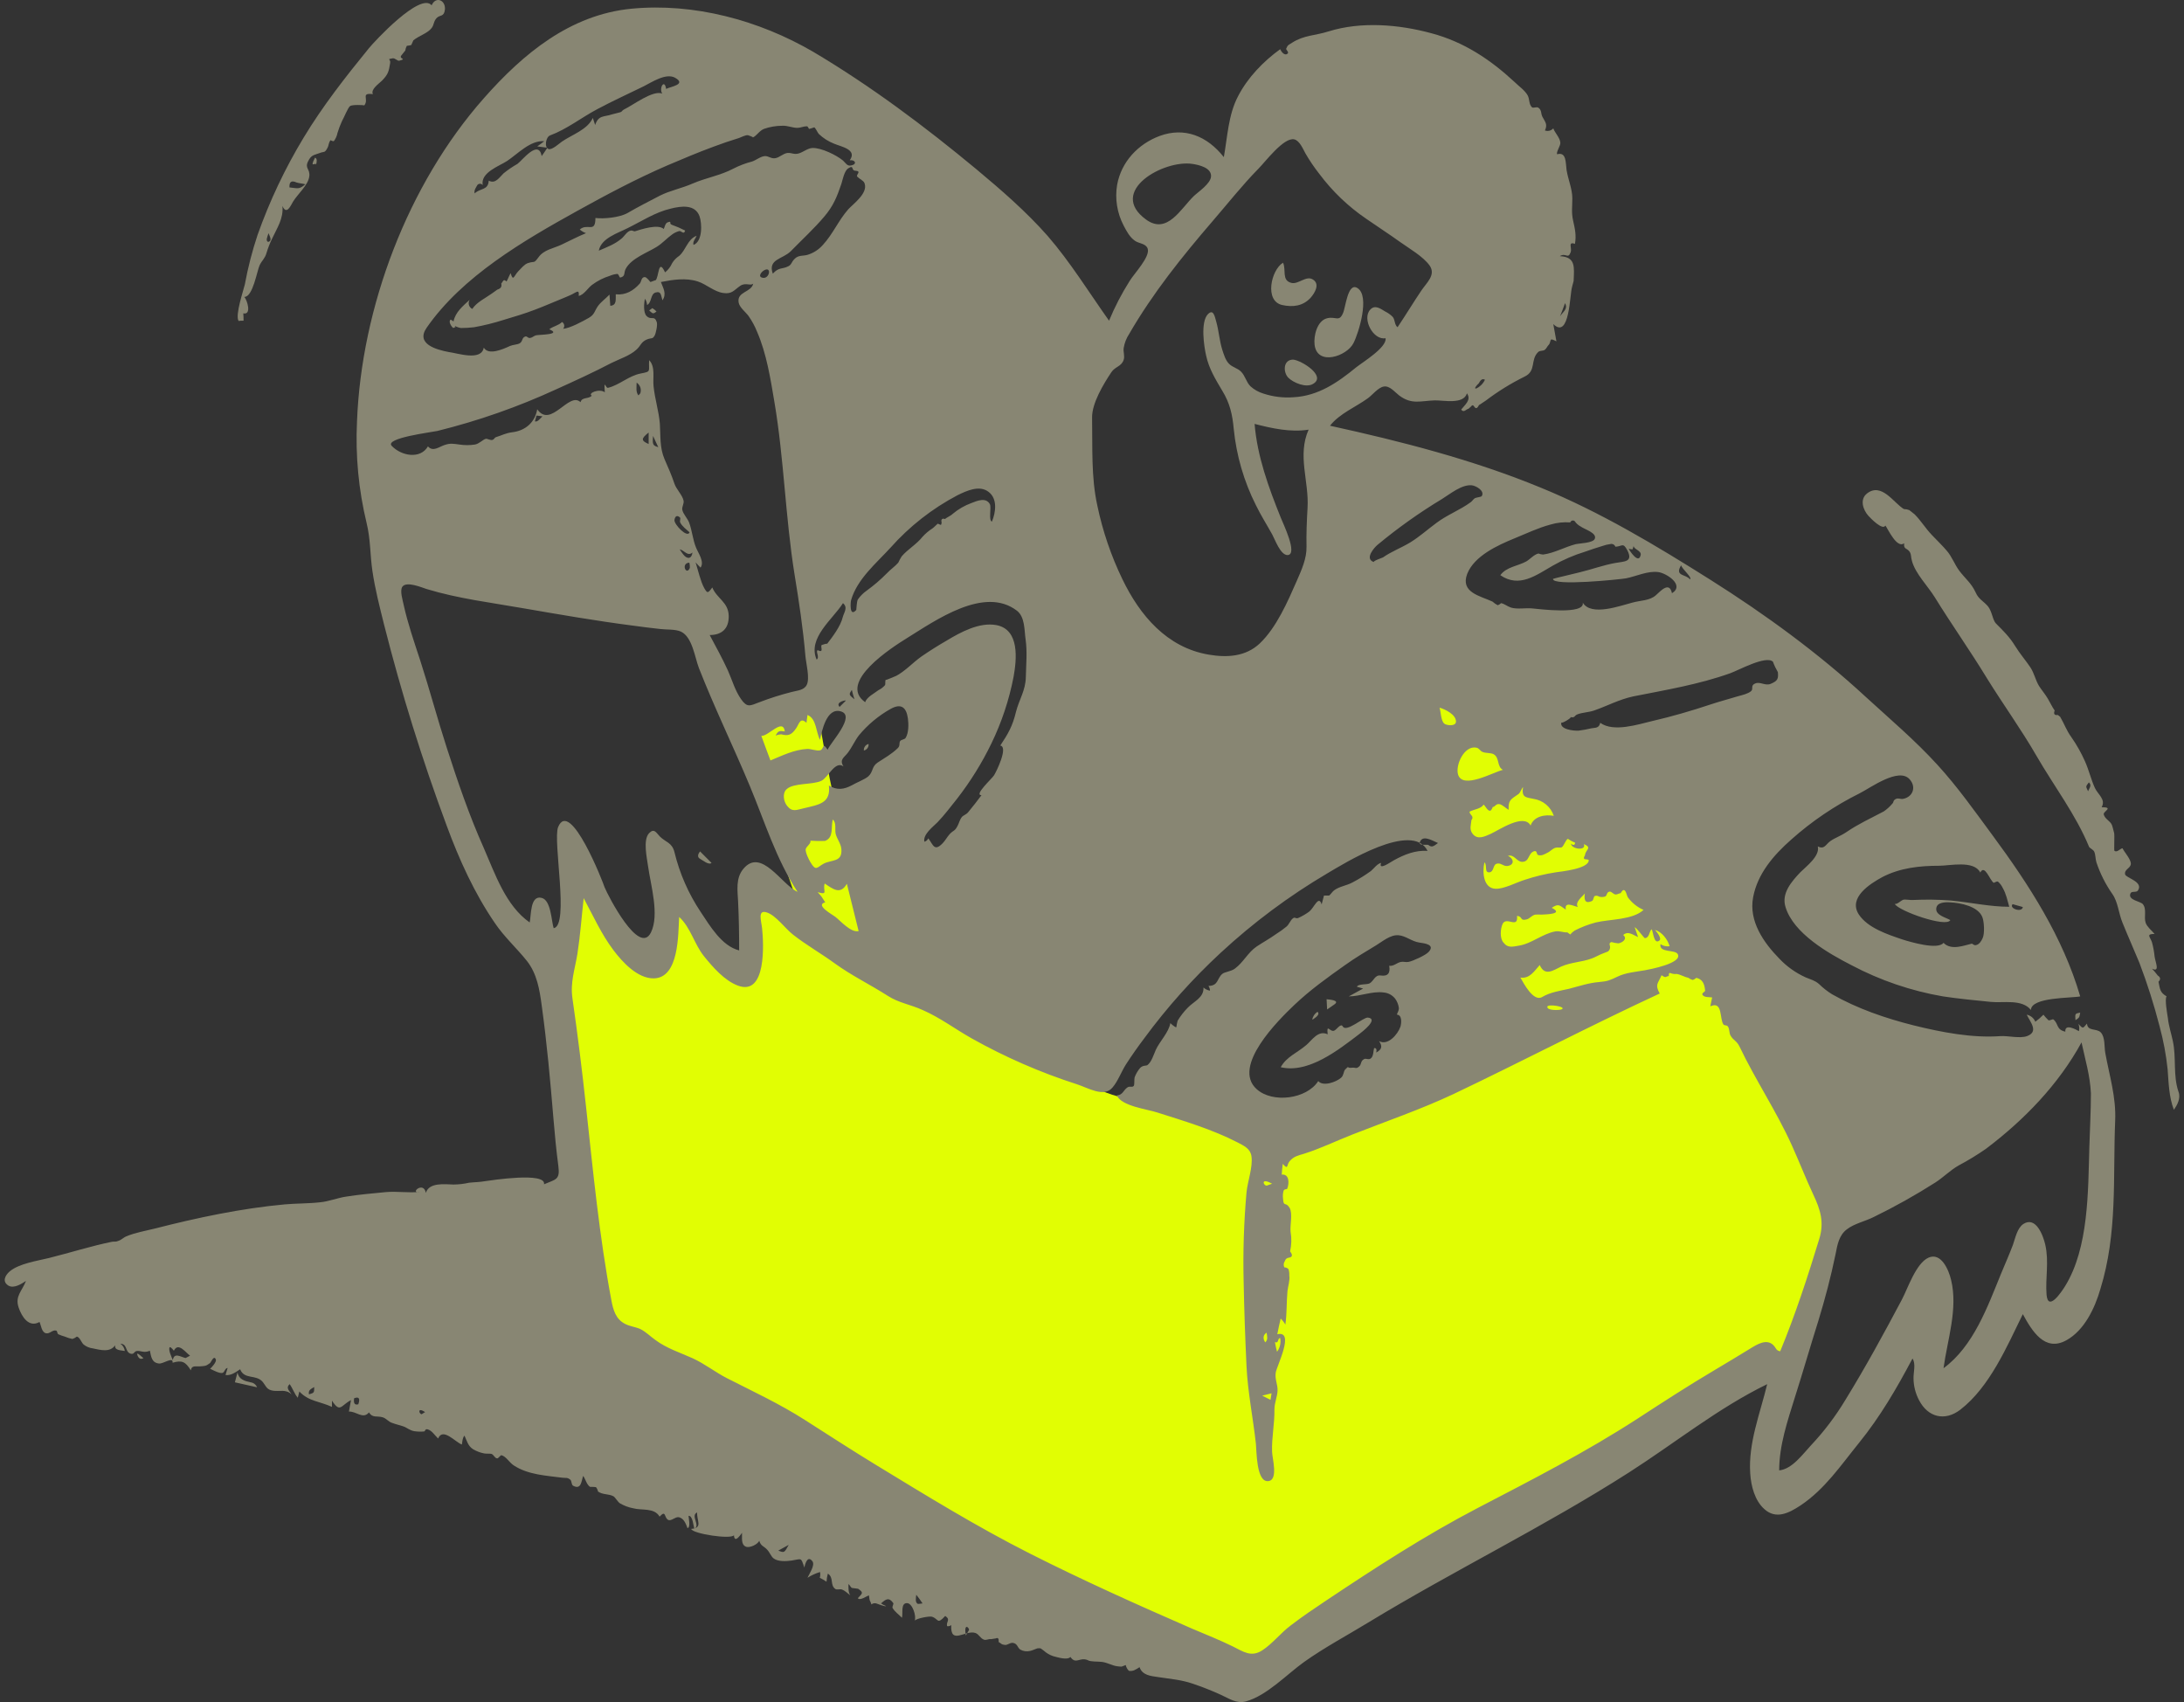 <svg width="231" height="180" viewBox="0 0 231 180" fill="none" xmlns="http://www.w3.org/2000/svg">
<rect x="0" y="0" width="231" height="180" fill="#333333" stroke="none"/>
<g clip-path="url(#clip0_5893_17278)">
<path fill-rule="evenodd" clip-rule="evenodd" d="M57.953 100.068C59.25 109.906 60.556 119.743 61.871 129.581L62.919 137.511C63.057 138.506 62.919 140.496 63.444 141.38C63.637 141.684 64.106 141.85 64.437 142.043C65.623 142.679 66.837 143.342 68.024 143.977C78.122 149.421 88.229 154.856 98.346 160.281C108.058 165.504 117.76 170.717 127.454 175.921C128.447 176.474 130.075 177.856 131.151 177.497C132.172 177.137 133.22 176.281 134.158 175.728L139.538 172.578C150.409 166.195 161.271 159.82 172.123 153.456C176.593 150.83 181.09 148.205 185.56 145.553C186.774 144.834 188.015 144.116 189.229 143.397C189.864 143.01 189.946 143.038 190.195 142.402C191.133 140.026 191.574 137.29 192.236 134.803C192.981 132.068 193.699 129.332 194.444 126.624C194.775 125.408 194.609 125.242 194.085 124.082C193.037 121.76 191.961 119.412 190.912 117.09C188.567 111.923 186.213 106.755 183.849 101.588C182.911 99.488 180.621 98.023 178.965 96.504L153.361 72.629C152.699 72.021 152.065 71.413 151.402 70.805C151.292 74.452 150.575 78.376 151.623 81.886C153.361 87.661 155.072 93.436 156.81 99.212C157.638 102.003 158.493 104.794 159.321 107.584C159.486 108.11 160.425 110.154 160.176 110.624C160.038 110.873 158.852 111.122 158.576 111.232C157.472 111.647 156.341 112.089 155.238 112.503C152.147 113.691 149.03 114.852 145.939 116.04C143.153 117.09 140.366 118.168 137.58 119.218C136.641 119.577 135.538 120.241 134.517 120.185C133.634 120.13 132.613 119.688 131.758 119.467C130.24 119.08 128.723 118.693 127.205 118.279L118.266 115.957C114.9 115.101 112.086 112.558 109.216 110.679C104.278 107.446 99.348 104.213 94.428 100.98C93.297 100.234 93.297 99.82 92.855 98.466C91.834 95.426 90.841 92.386 89.82 89.347C89.268 87.716 88.606 86.086 88.22 84.428C87.558 81.692 87.144 78.846 86.62 76.083C86.454 75.254 86.289 74.397 86.151 73.568C84.081 74.397 82.012 75.254 79.943 76.083C79.639 76.193 78.177 76.58 78.067 76.856C77.984 77.05 78.425 77.906 78.481 78.072L83.612 93.326C84.164 94.928 84.688 96.531 85.24 98.134C83.944 96.117 82.674 94.072 81.377 92.055C80.357 95.454 79.363 98.88 78.343 102.279C75.942 99.516 73.569 96.752 71.169 93.989L68.686 102.279C66.12 98.88 63.526 95.454 60.961 92.055C60.657 93.823 60.353 95.619 60.05 97.388C59.967 97.913 59.967 99.46 59.609 99.903C59.333 100.234 58.505 100.068 57.953 100.068Z" fill="#E1FE03"/>
<path fill-rule="evenodd" clip-rule="evenodd" d="M220.988 121.319C220.85 125.961 220.933 131.958 218.422 136.02C218.008 136.683 216.629 138.728 216.463 136.932C216.325 135.163 216.739 133.422 216.325 131.626C216.105 130.659 215.332 128.586 214.008 129.443C213.346 129.885 213.152 130.963 212.904 131.654C212.518 132.676 212.076 133.671 211.663 134.666C210.228 138.175 208.738 142.375 205.565 144.696C205.979 141.657 207.11 138.424 206.365 135.356C206.117 134.306 205.317 132.4 203.965 133.008C202.64 133.616 201.785 136.268 201.151 137.457C199.247 141.049 197.316 144.586 195.191 148.04C194.152 149.769 192.931 151.38 191.549 152.848C190.666 153.788 189.563 155.363 188.183 155.501C188.183 152.848 189.066 150.278 189.838 147.791C190.694 145.111 191.466 142.403 192.322 139.695C193.039 137.346 193.646 135.052 194.143 132.648C194.336 131.654 194.501 130.631 195.357 129.996C196.102 129.415 197.316 129.139 198.143 128.724C200.4 127.625 202.592 126.398 204.71 125.049C205.565 124.497 206.282 123.751 207.165 123.253C208.166 122.723 209.133 122.132 210.062 121.485C214.091 118.445 217.733 114.687 220.161 110.238C220.547 112.034 221.071 113.775 221.154 115.626C221.154 117.533 221.043 119.44 220.988 121.319ZM187.824 142.596C187.19 141.519 186.197 141.961 185.341 142.486C183.989 143.315 182.665 144.116 181.313 144.918C178.554 146.548 175.878 148.289 173.201 150.03C167.738 153.567 162.082 156.468 156.344 159.453C150.77 162.354 145.445 165.808 140.231 169.29C138.989 170.119 137.72 170.976 136.533 171.888C135.457 172.689 134.602 173.822 133.499 174.54C132.34 175.286 131.512 174.679 130.408 174.126C129.001 173.435 127.539 172.855 126.104 172.247C120.338 169.732 114.544 167.135 108.915 164.288C103.342 161.47 98.045 158.209 92.692 154.948C90.154 153.401 87.643 151.771 85.132 150.168C82.456 148.455 79.697 147.183 76.883 145.747C75.641 145.111 74.537 144.227 73.268 143.646C71.916 143.038 70.509 142.596 69.323 141.712C68.771 141.325 68.33 140.855 67.723 140.551C67.226 140.33 66.647 140.275 66.15 140.026C65.129 139.529 64.853 138.534 64.66 137.484C63.391 130.769 62.729 123.861 61.984 117.036C61.57 113.222 61.101 109.409 60.549 105.595C60.301 103.882 60.797 102.556 61.073 100.87C61.377 98.908 61.515 96.946 61.735 94.984C62.729 96.836 63.612 98.798 64.881 100.483C65.819 101.727 67.419 103.495 69.157 103.468C71.834 103.412 71.723 98.798 71.834 96.974C73.047 98.079 73.434 99.848 74.455 101.119C75.393 102.279 76.634 103.716 78.069 104.241C81.076 105.347 80.773 99.765 80.607 98.19C80.525 97.388 80.083 96.145 81.132 96.504C82.097 96.836 83.063 98.217 83.891 98.853C85.298 99.958 86.87 100.843 88.305 101.893C90.099 103.191 92.058 104.131 93.906 105.319C95.065 106.065 96.306 106.231 97.576 106.811C99.424 107.613 101.024 108.829 102.79 109.823C106.318 111.801 110.033 113.42 113.882 114.659C115.096 115.046 116.751 116.096 117.662 115.018C118.241 114.355 118.6 113.333 119.096 112.559C119.703 111.62 120.365 110.68 121.055 109.768C123.45 106.517 126.148 103.501 129.112 100.76C132.563 97.564 136.346 94.748 140.396 92.359C142.134 91.337 149.391 86.777 150.991 89.983C149.694 89.9 148.535 90.37 147.432 90.978C147.156 91.116 145.749 92.138 146.08 91.254C145.666 91.337 145.307 91.862 145.004 92.111C144.382 92.564 143.727 92.97 143.045 93.326C142.438 93.658 141.665 93.741 141.113 94.155C140.92 94.293 140.782 94.542 140.589 94.708H140.037C139.955 95.012 139.872 95.316 139.789 95.647C139.486 94.625 139.017 95.951 138.492 96.394C138.123 96.666 137.725 96.898 137.306 97.084C137.03 97.195 136.975 96.919 136.727 97.14C136.478 97.333 136.34 97.775 136.064 97.996C135.724 98.279 135.364 98.537 134.988 98.77C134.299 99.267 133.581 99.654 132.919 100.096C131.981 100.732 131.512 101.782 130.601 102.445C130.188 102.749 129.525 102.777 129.277 102.998C128.698 103.495 128.891 104.241 127.815 104.269C127.919 104.415 127.976 104.588 127.98 104.766C127.723 104.725 127.484 104.61 127.291 104.435C127.346 105.513 126.27 105.899 125.635 106.563C125.223 106.979 124.862 107.443 124.559 107.944C124.494 108.17 124.448 108.401 124.421 108.635C124.311 108.69 123.731 108.165 123.787 108.193C123.621 109.188 122.655 110.127 122.242 111.039C122.021 111.537 121.8 112.31 121.359 112.642C121.248 112.725 120.862 112.642 120.586 112.946C120.335 113.24 120.139 113.577 120.007 113.941C119.952 114.162 120.007 114.687 119.924 114.825C119.758 115.046 119.51 114.825 119.262 114.991C118.793 115.295 118.793 115.792 118.131 115.847C118.6 116.98 121.386 117.312 122.38 117.644C125.249 118.555 128.229 119.44 130.905 120.821C131.595 121.181 132.257 121.485 132.367 122.286C132.533 123.419 131.953 124.939 131.843 126.099C131.562 129.25 131.461 132.415 131.54 135.578C131.595 138.534 131.705 141.546 131.843 144.503C131.981 147.266 132.533 149.947 132.836 152.682C132.919 153.429 132.864 156.8 134.161 156.634C135.237 156.496 134.547 154.175 134.547 153.511C134.492 152.047 134.823 150.555 134.795 149.063C134.795 148.344 135.099 147.736 135.126 147.073C135.154 146.41 134.823 145.857 134.933 145.166C135.016 144.503 137.003 140.662 135.099 141.104C135.209 140.551 135.319 139.999 135.457 139.446C135.653 139.633 135.82 139.847 135.954 140.082C136.12 138.894 136.064 137.733 136.175 136.545C136.23 136.02 136.451 135.412 136.368 134.887C136.381 134.662 136.353 134.438 136.285 134.223C136.229 134.162 136.161 134.114 136.085 134.08C136.009 134.047 135.927 134.03 135.844 134.03C135.791 133.925 135.768 133.808 135.778 133.691C135.788 133.574 135.83 133.462 135.899 133.367C135.922 133.271 135.974 133.185 136.048 133.121C136.123 133.057 136.215 133.017 136.313 133.008C136.699 132.952 136.754 132.731 136.451 132.344C136.606 131.664 136.625 130.96 136.506 130.272C136.423 129.609 136.754 128.338 136.396 127.73C135.982 127.039 135.761 127.702 135.706 126.763C135.669 126.485 135.688 126.203 135.761 125.934C135.844 125.712 136.12 125.795 136.147 125.712C136.368 125.187 136.396 124.137 135.568 124.22C135.595 123.833 135.623 123.447 135.678 123.087C136.285 123.778 136.064 123.198 136.396 122.811C136.837 122.286 137.306 122.203 137.941 122.01C139.679 121.457 141.334 120.656 143.017 119.992C146.604 118.583 150.246 117.34 153.722 115.709C161.034 112.227 168.207 108.469 175.547 105.07C175.022 104.103 175.353 104.048 175.74 103.136C176.264 103.495 176.154 103.247 176.512 103.219C176.485 102.915 176.567 102.832 176.788 102.943C176.965 103.003 177.154 103.022 177.34 102.998C177.809 103.081 178.168 103.33 178.582 103.412C178.714 103.513 178.863 103.588 179.023 103.634C179.17 103.599 179.304 103.522 179.409 103.412C180.071 103.551 180.292 104.048 180.347 104.766C180.347 104.905 179.961 105.015 180.071 105.209C180.265 105.513 180.789 105.43 181.092 105.485C181.037 105.789 180.954 106.093 180.899 106.424C182.223 105.817 181.865 107.723 182.279 108.331C182.389 108.497 182.637 108.359 182.775 108.58C182.941 108.856 182.886 109.215 183.024 109.492C183.355 110.072 183.658 110.017 183.989 110.68C185.672 114.217 187.907 117.533 189.535 121.153C190.308 122.866 190.997 124.635 191.797 126.348C192.542 127.923 192.956 129.25 192.432 130.99C191.218 134.97 189.894 139.032 188.293 142.9C188.196 142.894 188.101 142.863 188.019 142.81C187.937 142.757 187.87 142.683 187.824 142.596ZM102.487 172.385L102.156 172.965C101.907 171.501 102.569 172.192 102.487 172.385ZM97.106 169.622C96.748 169.511 96.886 168.903 96.913 168.654C97.15 168.947 97.371 169.251 97.576 169.566C97.421 169.597 97.264 169.615 97.106 169.622ZM82.318 163.984C82.704 163.763 82.98 163.625 83.422 163.377C82.953 164.233 82.953 164.233 82.318 163.984ZM59.032 87.468C58.452 88.905 60.245 97.886 58.562 98.162C58.314 97.388 58.287 95.205 57.293 94.957C56.052 94.625 56.19 96.863 56.024 97.554C53.486 95.786 52.355 92.387 51.168 89.679C49.623 86.225 48.409 82.66 47.25 79.068C46.257 76 45.429 72.878 44.436 69.811C43.801 67.876 43.139 65.969 42.698 63.98C42.615 63.538 42.257 62.46 42.56 62.045C43.001 61.438 44.602 62.128 45.126 62.294C48.492 63.317 51.968 63.731 55.417 64.339C59.252 65.002 63.087 65.665 66.95 66.163C67.916 66.301 68.881 66.412 69.847 66.522C70.482 66.605 71.42 66.522 72.027 66.798C73.241 67.379 73.489 69.534 73.93 70.667C75.586 74.895 77.572 78.957 79.311 83.13C80.883 86.888 82.097 90.895 84.36 94.321C82.677 93.575 80.525 89.596 78.621 91.889C77.793 92.884 78.014 94.183 78.069 95.371C78.152 97.084 78.179 98.798 78.179 100.511C76.331 100.041 75.089 97.913 74.096 96.421C72.815 94.499 71.881 92.367 71.337 90.121C71.089 89.098 70.399 89.071 69.792 88.463C69.406 88.076 69.213 87.551 68.661 88.104C67.971 88.822 68.44 90.784 68.55 91.641C68.826 93.63 69.764 96.725 68.854 98.604C67.612 101.147 64.329 94.763 63.943 93.824C63.805 93.354 60.301 84.373 59.032 87.468ZM56.742 43.946C56.962 43.973 57.155 44.001 57.376 44.029C57.211 44.167 56.852 44.692 56.576 44.554C56.631 44.388 56.686 44.167 56.742 43.946ZM67.723 41.597C67.667 41.68 67.585 41.735 67.529 41.818C67.226 41.459 67.336 40.906 67.336 40.464C67.518 40.583 67.654 40.758 67.725 40.964C67.794 41.169 67.794 41.392 67.723 41.597ZM68.606 45.742V46.958C67.805 46.599 67.778 46.405 68.606 45.742ZM69.626 47.289C69.047 47.124 68.992 47.013 69.075 46.101C69.295 46.599 69.461 46.93 69.626 47.289ZM72.937 56.298C72.689 56.933 71.282 55.441 71.337 54.999C71.392 54.585 71.613 54.446 71.916 54.723C72.027 54.806 71.861 55.137 71.944 55.248C72.137 55.662 72.606 55.994 72.937 56.298ZM72.965 60.056C72.606 60.94 71.972 59.559 72.91 59.503C72.957 59.684 72.975 59.87 72.965 60.056ZM72.275 58.647C72.137 58.469 72.008 58.285 71.889 58.094C72.358 58.177 72.744 58.895 73.241 58.426C73.158 59.144 72.661 59.144 72.275 58.647ZM41.429 47.151C40.656 46.322 45.65 45.714 46.257 45.576C50.59 44.506 54.812 43.025 58.866 41.155C60.825 40.27 62.756 39.386 64.66 38.392C65.488 37.977 66.619 37.618 67.309 36.982C67.805 36.54 67.778 36.181 68.412 35.904C68.964 35.683 68.992 35.904 69.24 35.49C69.378 35.241 69.571 34.329 69.461 34.053C69.213 33.307 68.881 33.915 68.385 33.417C68.026 33.058 68.109 32.008 68.219 31.594C68.35 31.792 68.426 32.02 68.44 32.257C68.964 31.981 68.771 31.096 69.35 30.93C69.957 30.765 69.902 31.262 70.068 31.759C70.537 31.069 70.15 30.488 69.902 29.825C71.171 29.576 72.551 29.355 73.82 29.77C74.731 30.074 75.531 30.848 76.496 30.986C77.434 31.124 77.628 30.682 78.317 30.212C78.897 29.853 79.366 30.267 79.669 29.991C79.476 30.93 77.931 30.82 78.124 31.981C78.207 32.506 78.869 33.003 79.173 33.417C79.54 33.942 79.846 34.508 80.083 35.103C81.076 37.397 81.49 40.022 81.904 42.481C82.925 48.505 83.063 54.64 84.029 60.691C84.498 63.565 84.939 66.439 85.187 69.368C85.243 70.087 85.684 71.745 85.325 72.436C85.022 73.016 84.332 73.016 83.725 73.182C82.574 73.474 81.441 73.834 80.332 74.259C79.311 74.646 79.035 74.867 78.373 73.928C77.738 73.016 77.434 71.911 76.993 70.916C76.414 69.645 75.724 68.401 75.062 67.158C76.358 67.158 77.103 66.467 77.076 65.14C77.048 63.676 75.834 63.317 75.338 62.128C74.868 62.764 74.813 62.764 74.482 62.184C74.096 61.493 73.82 60.249 73.572 59.476C73.737 59.669 73.903 59.835 74.096 60.028C74.537 59.42 73.848 58.481 73.627 57.928C73.268 57.072 73.213 56.132 72.882 55.248C72.689 54.778 72.275 54.391 72.165 53.921C72.109 53.59 72.358 53.286 72.303 52.954C72.192 52.374 71.53 51.738 71.337 51.158C71.033 50.246 70.675 49.445 70.288 48.56C69.764 47.345 69.875 46.101 69.792 44.802C69.681 43.476 69.268 42.205 69.13 40.879C69.019 39.967 69.35 38.806 68.661 38.087C68.578 39.303 68.937 39.276 67.778 39.497C66.481 39.745 65.543 40.713 64.301 41.017C64.053 41.072 63.86 39.967 63.97 41.486C63.391 41.044 62.122 41.597 62.591 41.846C62.232 42.233 61.542 41.956 61.404 42.536C60.19 41.348 58.259 45.355 56.824 43.283C56.576 44.692 55.555 45.548 54.176 45.714C53.486 45.797 53.072 46.046 52.437 46.239C52.299 46.295 52.272 46.46 52.106 46.516C51.886 46.599 51.554 46.377 51.389 46.405C51.058 46.488 50.699 46.93 50.23 47.013C49.691 47.096 49.142 47.096 48.602 47.013C47.94 46.93 47.637 46.847 47.002 47.068C46.423 47.262 45.788 47.814 45.264 47.206C44.464 48.588 42.45 48.229 41.429 47.151ZM80.718 29.383C80.083 29.3 80.525 28.747 80.828 28.582C81.628 28.14 81.407 29.466 80.718 29.383ZM45.126 34.661C48.906 29.217 55.362 25.459 61.046 22.309C64.136 20.596 67.309 18.91 70.564 17.501C72.192 16.81 73.82 16.119 75.475 15.511C76.358 15.18 77.241 14.876 78.152 14.599C78.4 14.516 78.842 14.268 79.118 14.295C79.062 14.295 79.752 14.489 79.614 14.544C80.056 14.351 80.276 13.853 80.8 13.632C81.43 13.41 82.092 13.298 82.759 13.3C83.311 13.273 83.808 13.522 84.332 13.522C84.691 13.522 84.967 13.356 85.325 13.356C85.491 13.356 85.491 13.604 85.601 13.632C85.656 13.632 86.098 13.466 86.126 13.466C86.291 13.577 86.457 13.991 86.594 14.157C87.071 14.614 87.634 14.971 88.25 15.207C88.967 15.511 90.706 15.815 89.878 16.948C90.457 16.865 90.706 17.39 89.988 17.501C89.602 17.584 89.436 17.224 89.16 16.976C88.498 16.423 86.898 15.622 85.932 15.649C85.408 15.677 84.967 16.091 84.47 16.23C83.973 16.368 83.753 16.147 83.311 16.174C82.815 16.23 82.484 16.644 82.014 16.727C81.573 16.81 81.325 16.506 80.911 16.506C80.442 16.534 79.973 16.948 79.531 17.086C78.853 17.262 78.196 17.512 77.572 17.832C76.221 18.551 74.675 18.799 73.268 19.407C72.137 19.905 70.868 20.154 69.82 20.679C68.661 21.287 67.502 21.867 66.371 22.53C65.543 23 63.888 23.166 62.977 23.055C62.977 24.713 62.149 23.552 61.322 24.271C61.515 24.442 61.74 24.573 61.984 24.658C61.101 25.017 60.273 25.459 59.39 25.874C58.507 26.288 57.542 26.399 56.962 27.2C56.41 27.946 56.604 27.559 55.803 27.836C55.445 27.974 55.114 28.388 54.838 28.665C54.369 29.134 54.286 29.853 54.01 28.886C53.927 28.996 53.624 29.742 53.569 29.77C53.237 29.411 53.182 29.825 53.017 29.991C53.1 30.323 52.962 30.516 52.603 30.627L52.023 31.041C51.334 31.538 50.423 31.953 49.954 32.671C49.869 32.63 49.793 32.572 49.731 32.499C49.67 32.426 49.625 32.341 49.599 32.25C49.573 32.159 49.566 32.063 49.58 31.969C49.594 31.875 49.627 31.784 49.678 31.704C48.989 32.34 48.161 33.003 47.968 33.998C47.877 33.918 47.775 33.852 47.664 33.804C47.388 33.998 47.747 34.55 47.94 34.689C48.713 34.385 47.747 34.495 48.271 34.55C48.422 34.613 48.58 34.659 48.74 34.689C49.211 34.689 49.68 34.662 50.147 34.606C51.202 34.416 52.244 34.158 53.265 33.832C54.369 33.5 55.5 33.169 56.576 32.754C57.459 32.423 58.342 32.036 59.225 31.677C59.583 31.538 59.942 31.373 60.273 31.235C60.935 30.958 61.294 30.488 61.211 31.29C61.735 31.207 62.205 30.433 62.618 30.129C63.192 29.699 63.836 29.372 64.522 29.162C64.767 29.056 65.028 28.99 65.295 28.969C65.433 28.969 65.515 29.355 65.598 29.355C66.205 29.217 65.929 28.858 66.205 28.388C66.812 27.311 68.44 26.73 69.433 26.122C70.068 25.735 70.509 25.21 71.089 24.796C71.313 24.632 71.566 24.511 71.834 24.437C72.054 24.381 72.33 24.879 72.468 24.381C72.013 24.149 71.543 23.946 71.061 23.773C70.702 23.663 71.144 23.304 70.592 23.525C70.371 23.608 70.288 24.05 70.206 24.216C69.599 23.663 67.861 24.243 67.143 24.464C67.088 24.492 66.867 24.354 66.757 24.381C66.343 24.409 66.04 24.989 65.764 25.21C65.019 25.846 64.219 26.122 63.336 26.509C63.584 25.183 65.35 24.658 66.371 24.133C67.888 23.387 69.295 22.447 70.951 22.06C72.054 21.784 73.517 21.59 73.986 22.862C74.261 23.635 74.317 25.542 73.351 25.901C73.241 25.542 73.572 25.238 73.682 24.934C72.716 25.293 72.551 26.454 71.834 27.062C71.531 27.261 71.276 27.525 71.089 27.836C70.922 28.214 70.667 28.546 70.344 28.803C69.599 27.2 69.709 29.383 69.323 29.659C69.488 29.549 68.688 29.881 68.799 29.825C68.771 29.825 68.412 29.3 68.192 29.3C67.805 29.328 67.861 29.77 67.667 29.991C67.005 30.737 66.177 31.235 65.129 31.124C65.102 31.649 65.267 32.285 64.55 32.34L64.467 31.152C64.081 31.566 63.556 31.925 63.225 32.395C62.867 32.92 62.894 33.252 62.287 33.611C61.653 33.97 60.301 34.716 59.556 34.772C59.604 34.721 59.639 34.659 59.66 34.592C59.681 34.525 59.686 34.455 59.675 34.385C59.665 34.316 59.639 34.25 59.599 34.193C59.559 34.135 59.506 34.087 59.445 34.053C59.059 34.44 58.507 34.495 58.093 34.827C59.501 35.407 57.017 35.38 56.686 35.462C56.466 35.518 56.3 35.711 56.079 35.739C55.803 35.794 55.748 35.49 55.528 35.6C55.169 35.739 55.307 36.126 54.948 36.319C54.672 36.457 54.231 36.457 53.927 36.595C53.21 36.927 51.665 37.618 51.168 36.761C50.92 38.226 48.382 37.341 47.471 37.231C46.147 36.982 43.94 36.374 45.126 34.661ZM50.506 19.546C50.543 19.508 50.587 19.479 50.635 19.46C50.684 19.441 50.736 19.433 50.788 19.435C50.84 19.438 50.891 19.452 50.938 19.475C50.984 19.499 51.025 19.532 51.058 19.573C50.809 18.247 52.769 17.584 53.624 17.031C54.755 16.285 56.079 14.82 57.569 14.931C57.321 15.124 57.073 15.318 56.824 15.484C57.183 15.539 57.542 15.566 57.9 15.622C57.707 15.926 57.486 16.23 57.293 16.506C56.962 14.682 55.224 16.976 54.727 17.335C54.213 17.625 53.724 17.958 53.265 18.33C52.824 18.744 52.41 19.49 51.692 19.104C51.637 20.154 50.782 19.877 50.203 20.457C50.12 20.098 50.34 19.85 50.506 19.546ZM58.176 14.323C59.97 13.66 61.515 12.416 63.198 11.532C64.798 10.675 66.453 9.929 68.081 9.128C68.909 8.713 70.426 7.691 71.392 8.216C72.661 8.934 70.923 9.156 70.454 9.404C70.288 8.299 69.681 9.294 70.04 9.902C69.075 9.487 66.922 11.145 65.984 11.587C65.764 11.698 65.874 11.753 65.626 11.864C65.57 11.891 64.963 12.029 64.77 12.085C63.888 12.389 63.308 12.14 62.949 13.218L62.701 12.472C62.149 13.715 60.494 14.24 59.418 14.986C59.142 15.18 58.369 15.898 58.011 15.76C57.542 15.566 57.735 14.489 58.176 14.323ZM90.457 18.053C91.202 18.109 90.485 18.468 90.678 18.689C90.65 18.661 91.119 19.076 91.064 18.965C91.147 19.104 91.34 19.104 91.451 19.407C91.809 20.457 90.237 21.563 89.712 22.143C88.691 23.304 88.084 24.768 87.036 25.901C86.601 26.396 86.038 26.76 85.408 26.951C84.939 27.09 84.442 26.951 84.029 27.393C83.67 27.753 83.753 27.974 83.366 28.167C82.704 28.499 82.401 28.223 81.739 28.941C81.187 27.393 82.787 27.421 83.642 26.564C84.801 25.376 86.098 24.188 87.174 22.917C88.14 21.784 88.526 20.817 88.995 19.435C89.133 18.993 89.298 18.081 89.712 17.805C90.374 17.39 89.988 18.026 90.457 18.053ZM94.182 57.928C96.193 55.665 98.595 53.784 101.273 52.374C102.238 51.904 103.59 51.269 104.556 52.015C105.522 52.733 105.329 54.17 104.915 55.165C104.528 55.027 104.887 53.645 104.694 53.313C104.28 52.567 103.37 52.954 102.735 53.203C102.022 53.465 101.359 53.848 100.776 54.336C100.555 54.557 100.086 54.75 99.948 54.889C99.728 54.806 99.59 54.861 99.562 55.082C99.585 55.15 99.594 55.221 99.59 55.292C99.585 55.363 99.566 55.433 99.534 55.496C99.507 55.552 99.203 55.358 99.176 55.386C98.983 55.552 98.817 55.745 98.624 55.883C98.236 56.129 97.884 56.427 97.576 56.768C96.913 57.597 96.031 58.066 95.368 58.84C95.235 59.053 95.115 59.275 95.01 59.503C94.679 59.89 94.182 60.222 93.796 60.636C93.139 61.302 92.429 61.912 91.671 62.46C91.306 62.715 90.988 63.034 90.733 63.4C90.623 63.565 90.568 64.505 90.568 64.505C89.823 65.334 89.961 63.676 90.016 63.483C90.65 61.244 92.692 59.559 94.182 57.928ZM90.099 72.961C90.181 73.32 90.264 73.596 90.374 73.955C89.767 73.458 89.767 73.458 90.099 72.961ZM89.464 74.094L88.802 74.757C88.305 74.232 89.547 74.011 89.464 74.094ZM89.133 65.279C88.912 66.218 88.057 67.351 87.477 68.097C87.533 68.014 86.981 68.18 86.926 68.208C86.705 68.318 87.229 69.12 86.484 68.76C86.236 68.899 86.733 69.507 86.374 69.755C85.38 67.462 88.112 65.472 89.16 63.786C89.712 64.256 89.271 64.754 89.133 65.279ZM82.621 77.658C83.366 77.852 83.725 77.741 84.222 76.995C84.525 76.553 84.636 75.807 85.298 76.442L85.408 75.613C86.374 76 86.291 77.437 86.733 78.239C86.926 77.327 87.422 74.812 88.912 75.227C90.595 75.669 87.808 78.57 87.533 79.289C86.953 78.404 87.174 79.233 86.76 79.344C86.374 79.454 85.794 79.178 85.353 79.206C83.973 79.289 82.759 79.897 81.49 80.422C81.159 79.565 80.856 78.708 80.525 77.824C81.269 77.879 82.815 75.89 83.008 77.354C82.456 77.271 82.29 77.271 82.042 77.796C82.225 77.715 82.421 77.668 82.621 77.658ZM85.712 88.905C86.226 88.943 86.742 88.952 87.257 88.933C88.222 88.573 87.864 87.468 88.084 86.667C88.498 87.026 88.278 87.717 88.388 88.187C88.526 88.739 88.967 89.237 88.995 89.844C89.078 91.199 87.974 90.895 87.119 91.337C86.401 91.724 86.319 92.193 85.712 91.171C85.546 90.895 85.187 90.176 85.215 89.817C85.27 89.513 85.822 89.209 85.712 88.905ZM86.87 94.791L86.484 94.349C87.671 94.708 86.981 94.155 87.229 93.437C88.14 94.045 88.885 94.653 89.574 93.465L90.816 98.466C89.988 98.659 88.912 97.388 88.333 96.946C88.002 96.698 86.181 95.703 87.284 95.427C87.146 95.205 87.008 95.012 86.87 94.791ZM94.954 79.123C94.265 79.786 93.575 80.145 92.83 80.643C92.168 81.085 92.388 81.61 91.837 82.107C91.451 82.439 90.568 82.77 90.099 83.047C89.271 83.489 88.526 83.599 87.671 83.074C87.891 84.954 86.622 85.092 85.022 85.478C84.249 85.644 83.808 85.921 83.256 85.23C82.87 84.76 82.732 83.876 83.201 83.461C83.946 82.77 85.932 83.019 86.87 82.577C87.588 82.245 88.333 80.394 89.216 81.057C88.747 80.311 89.298 80.118 89.685 79.593C90.126 79.012 90.402 78.349 90.844 77.769C91.79 76.626 92.941 75.671 94.237 74.95C95.313 74.37 95.865 74.784 96.031 76C96.113 76.608 96.113 77.52 95.782 78.045C95.672 78.211 95.313 78.211 95.203 78.377C95.065 78.653 95.23 78.847 94.954 79.123ZM107.563 64.588C108.419 65.251 108.336 66.66 108.474 67.6C108.667 68.954 108.529 70.253 108.501 71.607C108.474 73.043 107.784 73.983 107.453 75.309C107.094 76.802 106.625 77.603 105.798 78.847C106.68 78.985 105.356 81.665 105.135 81.997C104.887 82.384 102.983 84.097 103.811 84.097C103.37 84.705 102.873 85.313 102.404 85.893C102.238 86.114 101.907 86.225 101.769 86.363C101.493 86.694 101.466 86.998 101.273 87.358C100.969 87.938 100.859 87.772 100.445 88.214C100.169 88.518 99.976 88.905 99.7 89.181C98.817 90.093 98.707 89.347 98.183 88.656C98.147 88.745 98.091 88.824 98.019 88.886C97.947 88.948 97.861 88.993 97.769 89.016C97.603 88.242 98.679 87.441 99.148 86.971C99.893 86.197 100.555 85.313 101.218 84.484C102.633 82.664 103.854 80.701 104.859 78.626C105.944 76.389 106.733 74.02 107.205 71.579C107.536 69.728 107.867 66.577 105.384 66.108C103.59 65.776 101.604 66.854 100.141 67.738C99.231 68.263 98.348 68.816 97.465 69.424C96.527 70.087 95.727 70.999 94.706 71.524C95.258 71.247 93.437 72.104 93.713 71.855C93.575 71.966 93.685 72.325 93.603 72.463C93.41 72.683 93.175 72.861 92.913 72.988C92.444 73.347 91.699 73.707 91.506 74.259C88.553 72.159 94.403 68.429 95.92 67.489C98.955 65.61 104.115 61.935 107.563 64.588ZM115.509 44.167C115.482 42.647 116.723 40.602 117.551 39.359C117.965 38.751 118.6 38.778 118.848 38.06C118.986 37.645 118.793 37.231 118.848 36.816C118.934 36.284 119.131 35.775 119.427 35.324C121.938 30.986 125.001 27.172 128.256 23.387C129.857 21.535 131.374 19.601 133.112 17.832C133.83 17.114 135.789 14.489 136.892 14.738C137.472 14.876 137.83 15.787 138.079 16.23C138.515 16.982 139.003 17.702 139.541 18.385C140.922 20.234 142.6 21.84 144.507 23.138C145.694 23.967 146.908 24.741 148.094 25.597C149.06 26.288 150.522 27.117 151.212 28.084C151.901 29.079 150.881 29.908 150.329 30.737C149.473 32.008 148.673 33.335 147.818 34.606C147.487 34.357 147.57 33.86 147.321 33.528C147.091 33.289 146.82 33.093 146.521 32.948C145.969 32.616 145.418 32.202 144.921 32.754C144.038 33.721 145.252 36.015 146.549 35.766C146.714 36.733 144.121 38.309 143.459 38.834C141.472 40.464 139.43 41.873 136.809 42.011C135.737 42.091 134.659 41.96 133.636 41.625C133.125 41.473 132.653 41.209 132.257 40.851C131.815 40.409 131.705 39.745 131.264 39.303C130.877 38.916 130.381 38.861 129.994 38.474C129.608 38.087 129.443 37.48 129.277 36.982C128.974 36.015 128.918 34.993 128.643 34.025C128.477 33.445 128.339 32.644 127.76 33.224C126.96 34.053 127.346 36.623 127.567 37.59C127.87 38.999 128.56 40.105 129.277 41.321C130.077 42.619 130.353 43.835 130.491 45.355C130.771 48.166 131.566 50.901 132.836 53.424C133.361 54.502 133.995 55.496 134.575 56.547C134.85 57.044 135.43 58.702 136.175 58.702C137.334 58.674 135.678 55.303 135.457 54.723C134.188 51.572 132.974 48.257 132.698 44.83C134.519 45.3 136.506 45.742 138.41 45.438C137.196 48.174 138.465 50.882 138.299 53.7C138.216 55.11 138.161 56.408 138.189 57.818C138.216 59.061 137.665 60.277 137.168 61.41C136.202 63.621 135.016 66.356 133.25 68.042C131.76 69.451 129.774 69.562 127.842 69.23C123.428 68.484 120.559 65.085 118.71 61.244C117.512 58.765 116.623 56.148 116.061 53.452C115.399 50.44 115.565 47.317 115.509 44.167ZM121.221 23.221C117.11 20.236 123.069 16.865 126.132 17.335C126.849 17.445 128.146 17.75 128.091 18.661C128.036 19.435 126.766 20.264 126.27 20.734C124.89 22.06 123.456 24.851 121.221 23.221ZM151.101 89.375C150.963 89.237 149.805 89.568 150.274 88.877C150.66 88.325 151.708 89.016 152.095 89.154C151.763 89.375 151.488 89.706 151.101 89.375ZM133.995 125.381C133.636 125.436 133.278 124.469 134.547 125.187C134.354 125.243 134.188 125.326 133.995 125.381ZM133.968 140.938C134.023 141.353 134.133 141.657 133.83 141.961C133.581 141.629 133.554 141.187 133.968 140.938ZM134.492 147.349C134.464 147.57 134.409 147.819 134.381 148.04C134.078 147.902 133.802 147.736 133.499 147.598L134.492 147.349ZM134.85 141.933C135.292 142.099 135.071 141.574 135.402 141.491C135.453 141.745 135.45 142.006 135.393 142.259C135.336 142.511 135.226 142.749 135.071 142.956C134.98 142.619 134.906 142.278 134.85 141.933ZM146.025 103.164C145.418 103.081 145.307 103.744 144.866 103.993C144.562 104.159 143.679 104.02 143.514 104.352C143.735 104.407 143.955 104.49 144.176 104.545C143.679 104.822 143.155 105.098 142.659 105.374C143.873 105.374 145.142 104.794 146.356 104.96C146.593 104.981 146.823 105.051 147.032 105.165C147.24 105.279 147.424 105.435 147.57 105.623C147.777 105.908 147.91 106.241 147.956 106.59C147.984 106.922 147.735 107.171 147.763 107.309C148.315 107.336 148.232 108.221 148.122 108.58C147.846 109.381 146.797 110.625 145.859 110.1C146.245 110.652 146.163 110.984 145.556 111.316C145.611 111.122 145.638 110.791 145.335 110.846C145.252 111.15 145.28 111.647 145.031 111.896C144.755 112.172 144.48 111.841 144.231 112.034C143.9 112.227 144.011 112.559 143.762 112.78C143.431 113.084 143.376 112.863 142.99 112.918C142.383 113.001 142.769 112.614 142.272 113.112C142.107 113.278 142.134 113.72 141.858 113.968C141.334 114.438 139.927 114.936 139.43 114.328C138.216 116.234 134.602 116.704 132.919 115.184C130.243 112.78 135.237 107.861 136.892 106.286C138.548 104.711 140.396 103.385 142.272 102.058C143.321 101.312 144.424 100.649 145.528 99.986C146.218 99.571 147.073 98.825 147.928 98.908C148.673 98.963 149.335 99.571 150.136 99.682C150.715 99.765 151.819 99.903 151.101 100.677C150.77 101.036 149.418 101.644 148.977 101.727C148.701 101.782 148.425 101.672 148.177 101.727C147.735 101.81 147.432 102.197 146.935 102.141C147.073 102.915 146.797 103.274 146.025 103.164ZM153.998 76.304C153.998 76.857 152.977 76.719 152.757 76.525C152.398 76.221 152.398 75.254 152.26 74.84C152.84 75.005 153.998 75.558 153.998 76.304ZM145.694 57.624C147.85 55.834 150.137 54.208 152.536 52.761C153.391 52.236 154.605 51.213 155.681 51.324C156.123 51.379 157.061 51.904 156.73 52.457C156.675 52.567 156.178 52.595 156.012 52.678C155.847 52.761 155.709 53.01 155.543 53.12C154.412 53.949 153.06 54.446 151.929 55.303C150.991 55.994 150.136 56.768 149.142 57.376C148.177 57.956 147.183 58.315 146.273 58.951C146.301 58.951 145.087 59.365 145.335 59.448C144.259 59.116 145.39 57.873 145.694 57.624ZM160.123 56.961C161.42 56.436 162.662 55.828 164.014 55.469C164.684 55.27 165.386 55.195 166.083 55.248C166.098 55.202 166.124 55.161 166.159 55.127C166.193 55.094 166.235 55.069 166.281 55.056C166.327 55.042 166.376 55.04 166.423 55.049C166.47 55.059 166.515 55.079 166.552 55.11C166.705 55.342 166.914 55.532 167.159 55.662C167.545 55.966 168.952 56.353 168.676 56.989C168.483 57.431 167.076 57.458 166.69 57.541C165.504 57.845 164.428 58.481 163.214 58.647C163.043 58.636 162.876 58.598 162.717 58.536C162.248 58.647 161.862 59.116 161.448 59.365C160.565 59.862 159.323 59.945 158.689 60.83C160.703 62.211 162.469 60.83 164.262 59.807C165.336 59.196 166.474 58.704 167.656 58.343C168.263 58.122 168.87 57.928 169.504 57.735C169.763 57.641 170.031 57.576 170.304 57.541C170.414 57.507 170.533 57.516 170.636 57.568C170.739 57.619 170.818 57.709 170.856 57.818C171.601 57.79 171.656 57.32 172.125 58.205C172.76 59.448 171.794 59.365 170.884 59.531C169.615 59.752 168.345 60.222 167.076 60.526C166.8 60.609 164.262 61.189 164.262 61.217C164.152 62.018 171.38 61.272 171.987 61.161C173.091 60.94 174.25 60.36 175.381 60.498C176.264 60.609 178.223 61.88 176.843 62.736C176.567 61.438 175.629 62.515 175.133 62.957C174.471 63.538 173.532 63.483 172.65 63.731C171.436 64.035 168.29 65.223 167.407 63.731C167.683 65.058 162.689 64.394 162 64.339C161.337 64.284 160.454 64.45 159.82 64.256C159.406 64.118 159.158 63.869 158.771 63.786C158.669 63.885 158.547 63.961 158.413 64.007C158.212 63.904 158.027 63.774 157.861 63.621C156.537 63.013 154.44 62.654 155.185 60.691C155.93 58.785 158.44 57.652 160.123 56.961ZM172.677 58.094C172.705 57.972 172.742 57.852 172.787 57.735C172.787 58.094 173.643 58.232 173.532 58.702C173.312 59.724 172.346 58.205 172.263 58.039C172.399 58.071 172.538 58.089 172.677 58.094ZM177.809 59.78C177.919 60.194 179.023 61.078 178.747 61.272C178.306 60.691 177.092 60.968 177.809 59.78ZM158.937 97.692C159.351 96.891 160.592 98.273 160.454 96.863C161.117 96.919 160.703 97.444 161.503 97.223C161.806 97.14 162 96.808 162.386 96.725C162.606 96.711 162.827 96.711 163.048 96.725C163.545 96.698 165.448 96.67 164.124 96.007C164.869 95.509 164.952 95.758 165.614 96.2C165.448 95.288 166.414 95.813 166.883 95.924C166.552 95.399 167.352 94.846 167.628 94.487C167.545 95.04 167.573 95.647 168.373 95.288C168.566 95.205 168.539 94.819 168.676 94.763C168.952 94.653 169.118 94.846 169.228 94.846C169.403 94.876 169.582 94.867 169.753 94.819C170.028 94.708 169.89 94.349 170.249 94.293C170.47 94.266 170.635 94.597 170.911 94.597C171.049 94.597 171.298 94.459 171.408 94.459C171.436 94.459 171.574 94.128 171.739 94.128C171.987 94.128 172.07 94.763 172.18 94.901C172.607 95.481 173.178 95.938 173.836 96.228C172.65 97.305 170.277 97.195 168.787 97.554C168.013 97.757 167.264 98.045 166.552 98.411C166.377 98.526 166.219 98.665 166.083 98.825C165.977 98.758 165.876 98.684 165.779 98.604C165.366 98.632 165.007 98.439 164.538 98.494C163.131 98.742 162.027 99.793 160.62 100.014C159.985 100.124 159.461 100.262 159.047 99.71C158.606 99.267 158.689 98.217 158.937 97.692ZM157.006 91.199C157.337 91.475 156.95 92.332 157.557 92.249C157.999 92.193 157.916 91.502 158.247 91.364C158.689 91.171 158.965 91.613 159.406 91.585C160.206 91.502 160.151 90.812 159.489 90.508C160.179 90.314 160.399 91.143 161.006 91.143C161.806 91.143 161.613 90.176 162.303 90.01C162.607 89.955 162.496 90.37 162.689 90.425C163.076 90.535 163.352 90.342 163.683 90.176C163.986 90.038 164.207 89.734 164.538 89.651C164.703 89.596 165.09 89.679 165.2 89.596C165.421 89.43 165.614 88.794 165.835 88.712C166.076 88.878 166.335 89.017 166.607 89.126C166.552 89.402 166.386 89.43 166.166 89.209C166.166 89.817 167.849 90.01 167.518 89.264C168.428 89.651 167.738 89.844 167.656 90.37C167.628 90.591 167.49 90.563 167.545 90.812C167.573 90.922 168.042 90.839 168.042 90.978C168.014 91.889 165.117 92.166 164.565 92.249C163.441 92.421 162.333 92.689 161.255 93.05C160.427 93.299 159.047 94.045 158.164 93.99C156.923 93.934 156.757 92.304 157.006 91.199ZM154.219 81.914C153.916 80.891 154.881 78.819 156.15 79.068C156.454 79.123 156.537 79.399 156.785 79.51C157.116 79.675 157.668 79.593 157.971 79.758C158.634 80.118 158.302 81.085 158.965 81.416C157.916 81.665 154.716 83.516 154.219 81.914ZM155.433 85.838C155.874 85.589 156.619 85.561 156.923 85.092C157.088 85.202 157.364 85.838 157.64 85.727C157.778 85.672 157.889 85.34 157.889 85.34C158.137 85.34 158.192 85.009 158.551 85.036C158.882 85.064 159.268 85.478 159.572 85.644C159.516 84.622 159.792 84.539 160.592 83.986C160.786 83.876 160.924 83.406 161.089 83.24C160.924 84.318 161.337 84.318 162.193 84.484C162.682 84.554 163.143 84.759 163.523 85.076C163.903 85.393 164.188 85.81 164.345 86.28C163.434 86.114 162.248 86.308 161.889 87.302C161.172 85.976 158.523 87.8 157.668 88.187C157.033 88.463 156.288 88.85 155.764 88.187C155.378 87.717 155.599 87.192 155.626 86.777C155.626 86.639 155.764 86.639 155.737 86.446C155.737 86.225 155.433 86.114 155.433 85.838ZM165.145 106.756C164.897 106.839 163.655 106.894 163.655 106.48C163.655 106.121 165.835 106.48 165.145 106.756ZM163.131 105.43C162.193 106.01 161.144 103.965 160.813 103.385C161.806 103.523 162.275 102.694 162.855 102.058C163.407 103.274 164.234 102.639 165.117 102.224C166.166 101.754 167.297 101.754 168.345 101.368C168.676 101.257 168.98 101.064 169.311 100.925C169.559 100.815 169.835 100.732 170.084 100.621C170.173 100.551 170.239 100.456 170.274 100.347C170.308 100.239 170.309 100.123 170.277 100.014C170.194 99.82 170.249 99.682 170.442 99.627C170.685 99.699 170.935 99.746 171.187 99.765C171.601 99.682 172.18 99.295 171.684 98.881C172.208 98.411 172.732 98.881 173.257 99.102C173.146 98.742 173.008 98.411 172.898 98.052C173.146 98.162 173.891 99.212 173.974 99.212C174.471 99.185 174.415 98.521 174.691 98.273C174.857 98.466 174.912 99.958 175.519 99.461C175.795 99.24 175.215 98.521 175.05 98.356C175.767 98.521 176.402 99.378 176.595 100.069C176.257 100.119 175.912 100.04 175.629 99.848C175.436 100.787 177.174 100.4 177.45 100.898C178.002 101.865 174.443 102.528 173.974 102.611C173.036 102.777 171.96 102.86 171.104 103.274C170.277 103.661 170.084 103.772 169.146 103.855C168.069 103.937 166.993 104.297 165.945 104.573C165.09 104.766 163.958 104.932 163.131 105.43ZM183.024 71.192C183.879 70.888 186.776 69.285 187.521 69.976C187.661 70.36 187.837 70.73 188.045 71.082C188.1 71.745 188.073 71.993 187.273 72.325C186.693 72.546 186.197 72.076 185.672 72.27C185.093 72.491 185.507 72.85 185.203 73.099C184.872 73.375 184.265 73.513 183.851 73.624C182.858 73.928 181.892 74.177 180.899 74.508C178.913 75.171 176.816 75.779 174.774 76.249C173.257 76.608 170.663 77.465 169.256 76.442C169.118 77.023 168.787 76.94 168.318 77.023C167.872 77.13 167.421 77.213 166.966 77.271C166.414 77.299 164.924 77.133 165.145 76.387C165.09 76.608 166.304 75.89 166.111 75.835C166.635 75.945 166.469 75.669 166.883 75.531C167.435 75.337 168.014 75.337 168.594 75.144C170.028 74.646 171.215 73.983 172.732 73.651C176.209 72.961 179.713 72.38 183.024 71.192ZM44.602 149.56C44.326 149.56 44.105 148.759 44.96 149.339C44.85 149.394 44.74 149.477 44.602 149.56ZM37.897 148.51C37.511 148.62 37.373 148.399 37.456 147.874C37.952 147.681 38.118 147.874 37.897 148.51ZM32.682 147.46C32.572 146.99 32.931 146.879 33.234 146.686C33.234 147.294 33.234 147.294 32.682 147.46ZM19.632 143.619C19.108 143.508 18.418 142.983 18.28 143.84C18.198 143.646 17.756 142.707 17.949 142.486C18.059 142.375 18.418 142.9 18.391 142.845C18.86 141.906 19.632 143.038 20.101 143.37C19.936 143.453 19.77 143.536 19.632 143.619ZM156.426 40.519C156.619 40.132 156.813 40.022 157.061 40.16C156.675 41.044 155.378 41.542 156.426 40.519ZM165.531 32.063C165.862 32.671 165.366 32.92 165.007 33.445C165.228 32.892 165.366 32.533 165.531 32.063ZM205.096 91.558C206.255 91.558 208.766 90.95 209.455 92.276C209.924 91.364 210.449 93.078 210.862 93.354C210.918 93.382 211.194 93.16 211.332 93.243C211.542 93.427 211.711 93.653 211.828 93.907C212.187 94.515 212.325 95.233 212.518 95.896C210.476 95.896 208.379 95.427 206.338 95.233C205.007 95.132 203.67 95.113 202.337 95.178C202.061 95.205 201.537 95.095 201.316 95.15C201.095 95.205 200.654 95.675 200.406 95.592C200.792 96.338 205.896 98.135 206.282 97.305C205.813 97.029 204.793 96.808 204.793 96.145C204.793 95.399 205.758 95.399 206.255 95.427C207.358 95.482 209.235 95.841 209.676 97.001C209.869 97.499 209.924 98.742 209.704 99.212C209.566 99.516 209.345 99.903 208.959 99.958C208.793 99.986 208.6 99.793 208.572 99.793C207.8 99.958 206.393 100.566 205.565 99.71C204.958 100.483 202.089 99.627 201.206 99.35C199.661 98.825 197.536 98.135 196.598 96.698C195.467 94.929 197.785 93.465 199.109 92.746C200.985 91.779 203.054 91.558 205.096 91.558ZM212.877 95.62C213.235 95.73 213.594 95.813 213.953 95.924C213.87 96.559 212.435 96.062 212.877 95.62ZM223.72 118.528C223.83 116.013 223.113 113.775 222.671 111.343C222.561 110.735 222.671 109.685 222.202 109.188C221.761 108.718 220.795 109.105 220.74 108.248C220.298 108.746 220.354 108.856 219.829 108.276C219.931 108.521 219.95 108.793 219.885 109.05C219.554 108.856 218.367 108.221 218.45 109.105C217.457 108.884 217.76 108.276 217.181 107.806C217.098 107.751 216.767 107.972 216.656 107.889C216.468 107.709 216.292 107.515 216.132 107.309C215.867 107.58 215.581 107.829 215.277 108.055C215.198 107.865 215.074 107.698 214.915 107.568C214.756 107.438 214.568 107.349 214.366 107.309C214.753 108.11 215.663 109.105 214.394 109.575C213.622 109.851 212.38 109.519 211.58 109.575C208.6 109.796 205.317 109.16 202.42 108.442C199.44 107.696 196.46 106.673 193.784 105.153C193.275 104.839 192.803 104.468 192.377 104.048C191.908 103.661 191.549 103.606 190.97 103.357C189.932 102.887 188.995 102.221 188.211 101.395C186.528 99.682 184.955 97.416 185.424 94.901C185.893 92.387 187.604 90.425 189.452 88.794C191.633 86.848 194.064 85.203 196.681 83.903C197.84 83.323 200.82 81.112 201.978 82.411C202.723 83.24 202.309 84.29 201.289 84.484C201.04 84.539 200.792 84.373 200.544 84.484C200.185 84.65 200.323 84.843 200.157 84.981C199.893 85.298 199.587 85.577 199.247 85.81C197.895 86.529 196.598 87.109 195.301 87.993C194.694 88.408 194.143 88.573 193.618 88.933C193.094 89.292 192.984 89.872 192.266 89.513C192.515 90.535 191.025 91.641 190.418 92.249C189.507 93.216 188.404 94.459 188.845 95.896C189.673 98.715 193.425 100.843 195.853 102.086C198.879 103.684 202.138 104.794 205.51 105.374C207.165 105.623 208.904 105.789 210.559 105.955C211.856 106.093 213.87 105.623 214.808 106.811C214.836 105.43 219.112 105.568 220.023 105.374C218.202 99.129 214.615 93.575 210.78 88.38C208.904 85.838 207.055 83.213 204.903 80.864C202.558 78.294 199.881 76.028 197.316 73.679C192.322 69.064 186.666 64.947 180.927 61.327C175.188 57.707 169.256 54.142 162.965 51.572C155.792 48.616 148.232 46.681 140.672 45.023C141.693 43.725 143.376 43.062 144.673 42.122C145.142 41.79 145.749 40.989 146.356 40.879C146.99 40.768 147.515 41.459 147.984 41.818C149.308 42.813 150.218 42.398 151.736 42.343C152.646 42.315 154.798 42.813 155.157 41.597C155.654 42.288 154.936 42.813 154.55 43.31C154.826 43.697 155.047 43.283 155.323 43.227C155.405 43.144 155.488 43.089 155.571 43.006C155.709 42.813 155.819 42.813 155.93 43.006C156.095 43.255 156.261 43.2 156.426 42.84C156.481 42.813 156.509 42.785 156.564 42.758C156.757 42.647 156.95 42.481 157.144 42.371C158.43 41.394 159.807 40.543 161.255 39.828C162.524 39.221 161.834 38.06 162.689 37.231C162.882 37.038 163.214 37.148 163.407 36.982C163.6 36.816 163.627 36.651 163.793 36.485C164.152 36.098 163.738 35.628 164.621 36.098L164.29 34.274C166.028 35.96 166.028 31.096 166.276 30.35C166.249 30.433 166.442 29.715 166.442 29.715C166.497 28.25 166.69 27.172 164.979 27.09C165.642 26.675 165.835 27.476 166.138 26.647C166.276 26.233 165.807 25.514 166.58 25.791C166.745 24.907 166.58 24.188 166.386 23.331C166.193 22.447 166.304 21.867 166.304 20.983C166.304 19.988 165.862 18.993 165.697 17.998C165.586 17.224 165.697 16.036 164.703 16.313C164.565 16.091 165.062 15.428 165.035 15.097C165.007 14.572 164.455 14.047 164.29 13.577C164.182 13.698 164.04 13.784 163.882 13.824C163.725 13.863 163.559 13.854 163.407 13.798C163.71 13.135 163.434 12.914 163.131 12.333C162.965 12.002 163.076 11.643 162.717 11.394C162.524 11.256 162.165 11.477 162.027 11.339C161.696 11.007 161.806 10.537 161.586 10.095C161.282 9.542 160.62 9.1 160.179 8.658C157.613 6.282 154.826 4.43 151.405 3.518C147.956 2.579 143.955 2.247 140.507 3.325C139.127 3.767 137.913 3.712 136.671 4.513C136.258 4.79 136.23 4.707 136.037 5.149C135.982 5.259 136.423 5.536 136.147 5.701C135.871 5.895 135.54 5.508 135.402 5.204C133.609 6.503 131.953 8.216 130.933 10.206C129.912 12.168 129.829 14.489 129.443 16.616C127.677 14.378 125.277 13.411 122.655 14.378C120.365 15.235 118.6 17.114 118.158 19.546C117.912 21.019 118.154 22.534 118.848 23.856C119.151 24.437 119.482 25.072 120.034 25.459C120.448 25.763 121.193 25.735 121.386 26.288C121.69 27.145 119.924 28.969 119.482 29.715C118.637 31.049 117.908 32.455 117.303 33.915C115.206 30.958 113.192 27.697 110.819 24.962C108.557 22.392 105.88 20.071 103.259 17.888C97.796 13.356 92.113 9.1 86.015 5.48C80.276 2.137 73.406 0.285 66.784 0.921C60.301 1.556 55.334 5.674 51.168 10.399C43.139 19.49 38.228 32.478 37.759 44.581C37.585 48.195 37.929 51.815 38.78 55.331C39.194 57.016 39.139 58.674 39.387 60.36C39.663 62.267 40.16 64.201 40.629 66.08C42.451 73.278 44.661 80.372 47.25 87.33C48.575 90.922 50.175 94.459 52.355 97.637C53.348 99.102 54.645 100.262 55.748 101.644C56.797 102.998 57.073 104.656 57.293 106.314C57.845 110.293 58.204 114.272 58.535 118.279C58.673 119.965 58.838 121.65 59.059 123.336C59.252 124.801 58.756 124.718 57.542 125.243C57.79 123.916 51.913 124.828 51.334 124.911C50.727 125.022 50.092 125.022 49.623 125.077C49.08 125.201 48.525 125.265 47.968 125.27C47.057 125.243 45.374 125.022 45.043 126.155C44.795 124.828 43.25 126.293 44.408 126.044C43.222 126.182 42.008 125.961 40.794 126.072C39.415 126.21 38.035 126.32 36.656 126.541C35.69 126.68 34.779 127.066 33.841 127.149C32.627 127.288 31.331 127.26 30.117 127.37C25.564 127.785 20.846 128.78 16.432 129.913C15.438 130.161 14.28 130.355 13.314 130.769C13.066 130.88 12.817 131.129 12.569 131.211C12.155 131.377 12.21 131.267 11.852 131.322C9.672 131.764 7.41 132.483 5.202 133.035C3.988 133.339 2.002 133.616 1.009 134.472C0.567 134.859 0.181 135.522 0.898 135.964C1.478 136.296 2.278 135.771 2.747 135.467C2.333 136.545 1.56 137.07 1.974 138.286C2.305 139.253 3.05 140.441 4.181 139.805C4.347 140.165 4.402 140.883 4.844 140.994C5.258 141.104 5.533 140.607 5.947 140.717C6.085 140.773 6.03 141.021 6.168 141.104C6.392 141.204 6.622 141.287 6.858 141.353C7.115 141.465 7.383 141.548 7.658 141.602C7.828 141.549 7.988 141.464 8.127 141.353C8.458 141.408 8.624 142.044 8.872 142.21C9.144 142.422 9.468 142.555 9.81 142.596C10.61 142.762 11.631 143.066 12.183 142.265C12.072 142.845 12.845 142.79 13.204 142.873C13.181 142.719 13.129 142.571 13.048 142.438C12.967 142.305 12.861 142.19 12.735 142.099C13.507 142.154 13.204 142.928 13.783 143.149C14.197 143.287 14.142 142.928 14.473 142.873C14.887 142.817 15.218 143.121 15.852 142.845C15.99 143.481 16.045 144.116 16.818 144.199C17.259 144.254 18.335 143.425 18.253 144.116C19.273 143.812 19.632 144.033 20.184 144.918C20.267 144.365 20.708 144.531 21.095 144.503C21.729 144.448 21.729 144.503 22.226 144.144C22.281 144.116 22.64 143.232 22.833 143.785C22.916 144.033 22.391 144.614 22.226 144.752C22.446 144.862 23.219 145.277 23.523 145.194C23.771 145.139 23.771 144.696 24.074 144.669C23.991 144.918 23.936 145.166 23.854 145.415C24.433 145.498 24.93 145.111 25.399 144.807C25.84 145.94 27.109 145.304 27.799 146.161C28.158 146.603 28.185 146.962 28.875 147.073C29.592 147.183 30.227 146.88 30.834 147.46C30.641 147.101 30.172 146.797 30.641 146.382C30.972 146.852 31.137 147.405 31.496 147.819L31.662 147.156C32.627 148.206 33.869 148.206 35.111 148.786V148.123C35.993 149.477 36.049 148.62 37.125 148.068C37.042 148.482 36.987 148.869 36.904 149.284C37.676 149.228 38.394 150.14 39.028 149.366C39.415 150.002 39.884 149.698 40.491 149.892C40.849 150.002 41.098 150.361 41.456 150.472C41.981 150.665 42.118 150.665 42.615 150.831C43.057 150.969 43.305 151.273 43.829 151.356C44.167 151.407 44.51 151.416 44.85 151.384C44.988 151.384 44.933 151.08 45.236 151.163C45.678 151.273 46.009 151.826 46.34 152.13C46.837 150.914 48.188 152.544 48.851 152.765C48.906 152.461 48.906 152.075 49.127 151.826C49.402 152.406 49.485 152.904 50.037 153.263C50.396 153.474 50.788 153.624 51.196 153.705C51.416 153.76 51.858 153.705 51.996 153.76C52.244 153.871 52.327 154.202 52.575 154.23C52.713 154.258 52.934 153.871 53.044 153.898C53.541 154.036 53.844 154.644 54.341 154.976C55.859 155.971 57.79 156.054 59.473 156.275C59.887 156.33 59.97 156.22 60.301 156.468C60.494 156.606 60.411 157.021 60.632 157.131C61.487 157.574 61.487 156.634 61.68 156.081C61.956 156.468 62.011 156.938 62.398 157.242C62.609 157.237 62.822 157.247 63.032 157.27C63.144 157.405 63.22 157.567 63.253 157.739C63.777 158.099 64.356 157.96 64.881 158.237C65.046 158.32 65.35 158.845 65.57 158.983C66.005 159.238 66.482 159.416 66.978 159.508C67.888 159.757 69.213 159.425 69.764 160.392C70.482 159.618 70.206 160.53 70.702 160.751C71.006 160.862 71.42 160.42 71.751 160.447C72.33 160.53 72.551 161.166 72.716 161.608C73.075 161.525 72.827 160.53 72.827 160.309C73.268 160.254 73.351 161.415 73.434 161.663C74.124 161.332 72.992 160.282 73.737 159.95C73.682 160.834 74.372 161.58 73.103 161.691C73.268 162.216 77.352 162.824 77.628 162.354C77.683 163.238 78.262 162.409 78.483 162.105C78.51 162.603 78.345 163.349 78.897 163.57C79.283 163.736 80.166 163.321 80.304 162.934C80.469 163.515 80.773 163.487 81.132 163.874C81.38 164.123 81.545 164.565 81.794 164.786C82.263 165.173 83.173 165.117 83.725 165.035C84.829 164.869 84.691 164.648 85.077 165.781C85.16 165.338 85.436 164.454 85.932 165.117C86.236 165.532 85.574 166.471 85.408 166.858C85.819 166.595 86.265 166.391 86.733 166.25C86.778 166.452 86.769 166.662 86.705 166.858C86.953 166.98 87.193 167.118 87.422 167.273C87.437 166.983 87.483 166.696 87.56 166.416C88.222 166.831 87.753 167.632 88.36 168.047C88.526 168.157 88.885 168.019 89.05 168.102C89.381 168.212 89.657 168.516 89.933 168.71C89.712 168.406 89.74 167.881 89.74 167.522C89.878 167.604 89.988 167.908 90.126 167.936C90.181 167.936 90.761 168.019 90.761 168.019C91.368 168.433 91.23 168.489 90.733 169.014C90.926 169.318 91.699 168.793 91.892 168.71C91.947 168.82 91.947 169.235 92.03 169.318C92.088 169.432 92.134 169.553 92.168 169.677C92.236 169.621 92.317 169.581 92.403 169.562C92.489 169.543 92.579 169.544 92.664 169.566C92.775 169.594 93.658 169.953 93.713 169.843C93.525 169.778 93.348 169.685 93.189 169.566C93.685 169.124 94.016 168.876 94.485 169.539C94.541 169.622 94.347 169.926 94.403 170.036C94.623 170.451 95.092 170.755 95.396 171.086C95.534 170.644 95.23 169.511 95.948 169.539C96.527 169.566 96.941 170.948 96.748 171.39C96.969 171.141 98.32 170.893 98.569 170.976C99.286 171.197 99.093 171.86 99.976 170.893C100.583 171.307 100.059 171.473 100.169 171.97C100.246 171.987 100.326 171.986 100.403 171.966C100.479 171.947 100.55 171.911 100.611 171.86C100.5 174.015 102.1 172.357 103.149 172.689C103.563 172.827 103.673 173.269 104.087 173.407C104.308 173.49 104.584 173.297 104.804 173.352C104.997 173.324 105.163 173.297 105.329 173.269C105.549 173.159 105.66 173.269 105.632 173.656C105.991 173.85 105.853 173.905 106.294 173.96C106.57 173.988 106.818 173.711 107.122 173.739C107.646 173.822 107.591 174.236 107.922 174.457C108.234 174.628 108.597 174.677 108.943 174.596C109.136 174.568 109.688 174.319 109.743 174.319C110.157 174.319 109.936 174.236 110.405 174.568C110.692 174.829 111.03 175.027 111.398 175.148C111.923 175.286 112.888 175.59 113.219 175.231C113.716 175.95 114.075 175.425 114.709 175.48C115.04 175.508 115.096 175.646 115.371 175.673C115.841 175.756 116.42 175.673 116.944 175.839C117.744 176.088 117.827 176.226 118.627 176.254C118.765 176.198 118.931 176.143 119.069 176.088C119.117 176.319 119.232 176.53 119.4 176.696C119.841 176.779 120.145 176.558 120.531 176.309C120.807 177.165 121.717 177.248 122.49 177.359C123.731 177.552 124.918 177.635 126.132 178.05C127.154 178.393 128.158 178.79 129.139 179.238C129.994 179.625 130.795 180.205 131.788 179.929C133.995 179.321 136.12 177.055 137.941 175.756C140.12 174.209 142.465 172.965 144.728 171.584C153.778 166.085 163.352 161.442 172.291 155.722C177.174 152.6 181.699 148.924 186.914 146.382C186.169 149.477 184.9 152.6 185.12 155.833C185.203 157.131 185.59 158.679 186.61 159.591C187.852 160.724 189.231 160.005 190.445 159.204C193.011 157.491 194.694 154.976 196.598 152.627C198.861 149.836 200.599 146.852 202.282 143.674C202.668 144.227 202.365 145.166 202.392 145.802C202.404 146.592 202.603 147.369 202.972 148.068C203.91 149.892 205.703 150.334 207.331 149.09C210.449 146.686 212.27 142.403 213.953 138.976C214.918 140.745 216.27 143.011 218.56 141.74C220.464 140.69 221.568 138.341 222.147 136.351C223.996 130.382 223.471 124.469 223.72 118.528Z" fill="#888673"/>
<path fill-rule="evenodd" clip-rule="evenodd" d="M220.853 83.68C220.632 83.155 220.549 83.238 220.936 82.741C221.267 83.045 221.018 83.293 220.853 83.68ZM230.427 115.486C229.82 113.745 230.206 111.866 229.82 110.097C229.654 109.296 229.378 108.495 229.296 107.666C229.24 107.307 228.937 105.649 229.158 105.372C228.468 104.958 228.468 104.654 228.302 103.825C228.551 103.576 228.523 103.355 228.22 103.162C228.032 102.91 227.83 102.67 227.613 102.443C228.495 102.858 227.971 101.78 227.888 101.144C227.839 100.64 227.747 100.141 227.613 99.652C227.419 99.072 226.95 98.768 227.888 98.768C227.585 98.409 227.116 98.049 226.95 97.607C226.73 96.972 227.088 96.17 226.647 95.618C226.399 95.314 225.074 95.203 225.323 94.512C225.433 94.181 225.957 94.43 226.123 94.181C226.757 93.241 224.854 92.854 224.771 92.468C224.66 91.942 225.35 91.832 225.378 91.362C225.405 90.892 224.688 90.119 224.495 89.704C224.219 89.759 223.943 90.174 223.64 89.981C223.584 89.953 223.667 88.323 223.612 88.102C223.557 87.88 223.419 87.328 223.364 87.217C223.17 86.803 222.619 86.609 222.508 86.112C222.453 85.808 223.612 85.366 222.288 85.366C222.757 84.537 221.901 84.039 221.57 83.321C221.156 82.409 220.936 81.414 220.522 80.502C220.125 79.611 219.645 78.76 219.087 77.96C218.563 77.242 218.342 76.551 217.901 75.805C217.818 75.749 217.735 75.666 217.652 75.611C217.294 75.666 217.183 75.501 217.321 75.141C217.045 74.755 216.852 74.312 216.604 73.898C216.328 73.428 215.969 73.014 215.666 72.544C215.28 71.908 215.169 71.218 214.755 70.582C214.231 69.808 213.652 69.145 213.155 68.344C212.548 67.349 211.886 66.713 211.113 65.94C210.755 65.58 210.7 64.641 210.258 64.116C209.761 63.535 209.292 63.397 208.961 62.651C208.52 61.684 207.885 61.214 207.251 60.385C206.727 59.694 206.478 58.893 205.899 58.23C205.402 57.65 204.85 57.125 204.326 56.572C203.664 55.881 203.167 55.052 202.505 54.389C202.616 54.472 201.898 53.919 201.953 53.947C201.768 53.876 201.572 53.839 201.374 53.836C200.326 53.228 199.029 50.99 197.484 52.178C196.656 52.814 197.07 53.947 197.622 54.555C197.87 54.831 199.139 56.13 199.415 55.577C199.719 55.992 200.629 58.036 201.402 57.456C201.319 58.147 201.733 57.926 202.009 58.396C202.174 58.7 202.091 58.865 202.229 59.335C202.588 60.662 203.912 61.988 204.63 63.149C206.423 66.05 208.382 68.814 210.148 71.715C211.858 74.478 213.762 77.103 215.39 79.922C217.239 83.127 219.556 86.139 220.963 89.566C221.018 89.677 221.405 89.87 221.487 90.036C221.653 90.34 221.625 90.865 221.736 91.196C222.134 92.386 222.701 93.512 223.419 94.54C224.026 95.397 224.081 96.585 224.495 97.58C225.074 99.017 225.709 100.426 226.288 101.835C227.121 104.023 227.83 106.255 228.413 108.522C228.82 110.017 229.106 111.541 229.268 113.082C229.378 114.519 229.406 116.011 229.93 117.365C230.261 116.895 230.675 116.177 230.427 115.486Z" fill="#888673"/>
<path fill-rule="evenodd" clip-rule="evenodd" d="M26.499 146.187C25.865 146.049 25.258 145.883 25.12 145.137C25.037 145.496 24.927 145.828 24.844 146.187C25.616 146.353 26.416 146.546 27.189 146.712C27.132 146.57 27.038 146.446 26.917 146.354C26.795 146.261 26.651 146.203 26.499 146.187Z" fill="#888673"/>
<path fill-rule="evenodd" clip-rule="evenodd" d="M28.215 25.265C28.263 25.057 28.328 24.854 28.408 24.657C28.463 24.85 28.712 25.265 28.574 25.458C28.381 25.679 28.188 25.569 28.215 25.265ZM31.36 19.296C31.581 19.379 32.023 19.407 32.299 19.489C31.609 20.07 31.498 19.904 30.616 19.821C30.588 19.241 30.809 19.047 31.36 19.296ZM25.484 33.914H25.76C25.764 33.656 25.755 33.398 25.732 33.14C26.642 33.334 26.146 31.731 25.842 31.399C26.753 31.427 27.194 28.581 27.47 28.028C27.718 27.531 28.022 27.337 28.188 26.757C28.34 26.245 28.534 25.746 28.767 25.265C29.291 24.132 30.009 23.109 29.871 21.783C30.312 22.778 30.726 21.783 31.002 21.313C31.471 20.54 32.602 19.572 32.712 18.66C32.823 17.859 32.216 17.831 32.575 17.085C32.933 16.339 33.209 16.422 33.844 16.174C34.258 16.008 34.34 16.201 34.616 15.676C34.809 15.345 34.727 15.096 34.975 14.819C35.07 14.893 35.186 14.932 35.306 14.93C35.501 14.679 35.633 14.386 35.692 14.073C35.82 13.649 35.976 13.233 36.161 12.83C36.382 12.443 36.796 11.393 37.017 11.227C37.237 11.034 38.534 11.117 38.534 11.144C39.058 10.481 38.093 9.79 39.444 9.956C39.169 9.459 40.107 8.823 40.383 8.547C41.072 7.856 41.128 7.524 41.266 6.668C41.348 6.226 40.852 6.281 41.514 6.17C41.79 6.115 42.038 6.474 42.231 6.419C43.087 6.198 42.204 6.253 42.424 5.894C42.507 5.783 42.866 5.341 42.866 5.341C42.89 5.167 42.946 4.998 43.031 4.844C43.19 4.832 43.347 4.804 43.5 4.761C43.583 4.595 43.638 4.429 43.721 4.264C44.328 3.766 45.239 3.518 45.652 2.965C45.928 2.606 45.846 2.246 46.204 1.887C46.535 1.556 46.977 1.804 47.059 1.003C47.142 0.008 46.094 -0.434 45.652 0.561C44.466 -0.876 39.555 4.429 39.003 5.12C36.547 8.132 34.12 11.227 32.105 14.571C30.145 17.815 28.518 21.25 27.25 24.823C26.676 26.539 26.225 28.293 25.898 30.073C25.76 30.681 24.849 33.334 25.235 33.942C25.346 33.942 25.401 33.914 25.484 33.914Z" fill="#888673"/>
<path fill-rule="evenodd" clip-rule="evenodd" d="M219.523 107.887C219.937 107.611 219.937 107.611 220.02 107.086C219.468 107.196 219.468 107.196 219.523 107.887Z" fill="#888673"/>
<path fill-rule="evenodd" clip-rule="evenodd" d="M14.581 143.425C14.719 143.701 14.912 143.784 15.188 143.618C15.299 143.811 14.223 142.652 14.581 143.425Z" fill="#888673"/>
<path fill-rule="evenodd" clip-rule="evenodd" d="M33.321 16.672C32.658 17.943 33.486 17.031 33.431 17.446C33.486 17.169 33.596 16.782 33.321 16.672Z" fill="#888673"/>
<path fill-rule="evenodd" clip-rule="evenodd" d="M139.042 36.456C139.318 38.749 142.463 37.672 143.153 36.29C143.677 35.295 144.946 31.288 143.567 30.459C142.546 29.824 142.325 32.532 142.049 33.112C141.635 34.107 141.276 33.416 140.338 33.665C139.318 33.941 138.931 35.489 139.042 36.456Z" fill="#888673"/>
<path fill-rule="evenodd" clip-rule="evenodd" d="M135.62 32.258C136.751 32.507 137.827 32.368 138.627 31.484C139.069 30.987 139.648 30.02 138.848 29.55C138.131 29.108 137.303 30.13 136.558 29.909C135.537 29.633 136.061 28.527 135.703 27.781C134.434 28.555 133.716 31.843 135.62 32.258Z" fill="#888673"/>
<path fill-rule="evenodd" clip-rule="evenodd" d="M136.779 38.031C135.703 38.031 135.703 39.358 136.255 39.938C136.807 40.491 138.159 41.043 138.876 40.601C140.338 39.772 137.662 38.114 136.779 38.031Z" fill="#888673"/>
<path fill-rule="evenodd" clip-rule="evenodd" d="M74.07 90.84C74.291 90.951 74.981 91.531 75.256 91.255L74.042 90.039C73.849 90.288 73.684 90.647 74.07 90.84Z" fill="#888673"/>
<path fill-rule="evenodd" clip-rule="evenodd" d="M68.995 32.586L68.664 32.834C69.05 33.165 69.05 33.248 69.437 32.945C69.309 32.802 69.16 32.681 68.995 32.586Z" fill="#888673"/>
<path fill-rule="evenodd" clip-rule="evenodd" d="M142.027 108.553C141.807 108.166 141.393 108.885 141.117 108.995C140.676 109.189 140.289 108.166 140.427 109.382C139.406 108.912 138.799 109.99 138.137 110.543C137.199 111.344 136.068 111.759 135.461 112.864C138.386 113.555 141.558 111.04 143.738 109.382C144.097 109.106 145.863 107.752 144.676 107.614C144.18 107.586 142.386 109.216 142.027 108.553Z" fill="#888673"/>
<path fill-rule="evenodd" clip-rule="evenodd" d="M141.168 106.201C141.747 105.759 140.506 105.703 140.312 105.676C140.34 106.035 140.34 106.394 140.368 106.753C140.644 106.56 140.892 106.394 141.168 106.201Z" fill="#888673"/>
<path fill-rule="evenodd" clip-rule="evenodd" d="M139.018 107.695C139.183 107.584 139.652 107.253 139.349 107.004C139.204 107.095 139.08 107.217 138.984 107.359C138.889 107.502 138.825 107.664 138.797 107.833C138.88 107.804 138.955 107.756 139.018 107.695Z" fill="#888673"/>
<path fill-rule="evenodd" clip-rule="evenodd" d="M91.867 78.68C91.714 78.715 91.58 78.804 91.488 78.931C91.397 79.058 91.355 79.215 91.37 79.371C91.523 79.337 91.659 79.248 91.751 79.12C91.842 78.993 91.884 78.836 91.867 78.68Z" fill="#888673"/>
</g>
<defs>
<clipPath id="clip0_5893_17278">
<rect width="230" height="180" fill="white" transform="translate(0.5)"/>
</clipPath>
</defs>
</svg>
